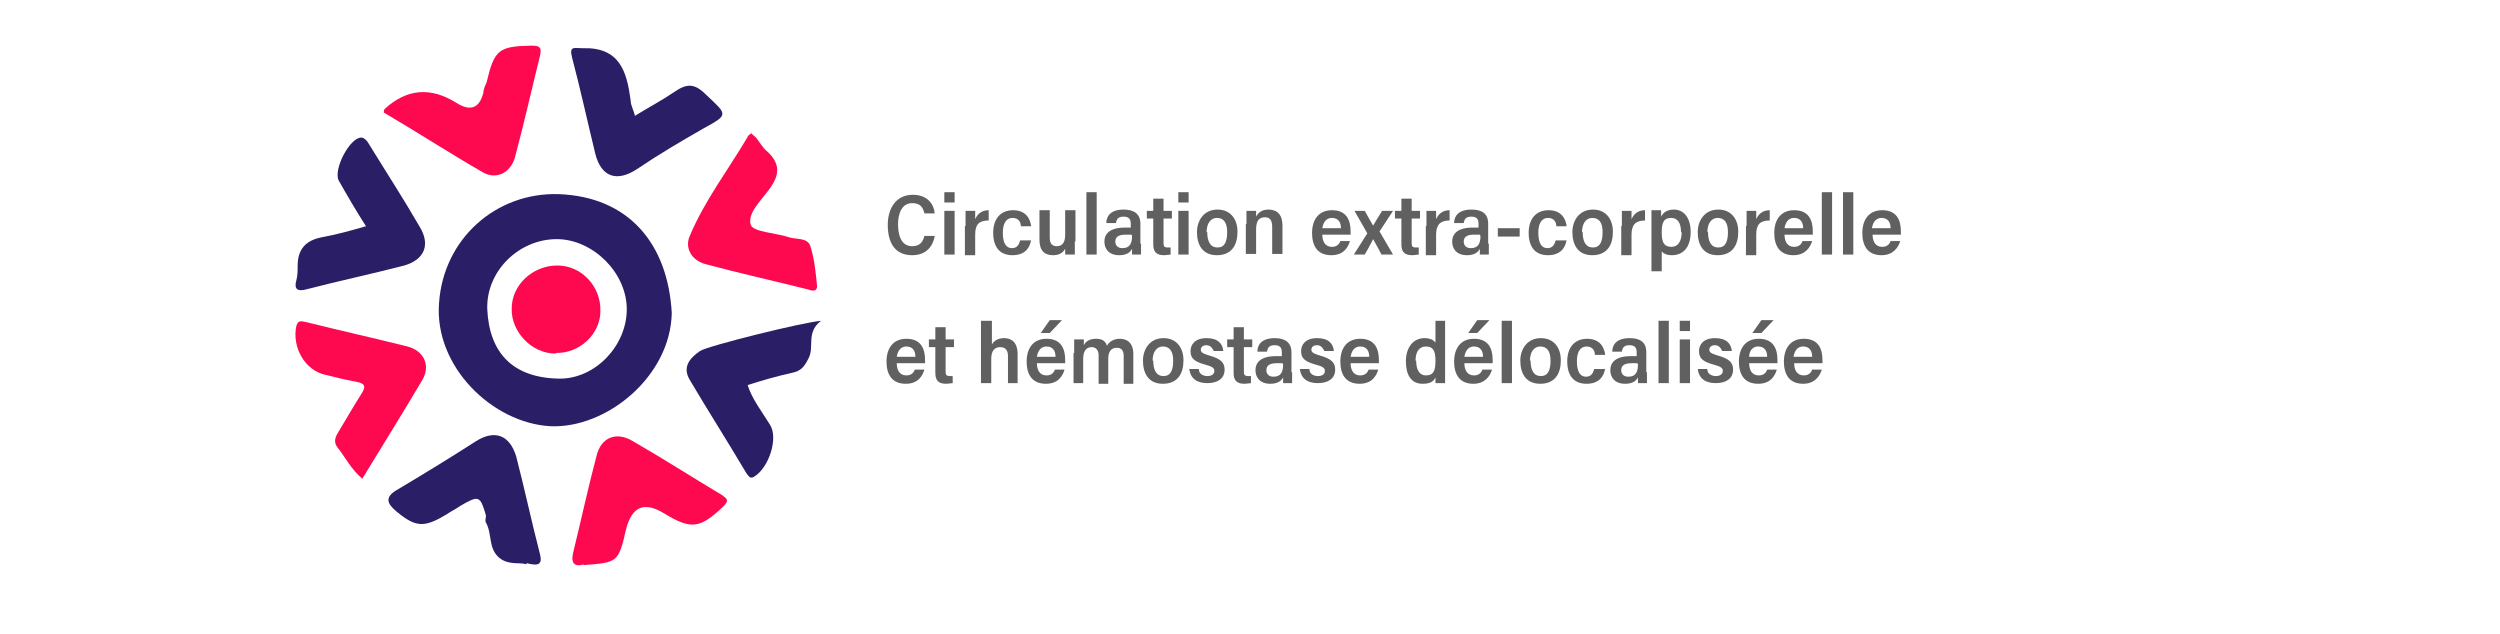 <?xml version="1.0" encoding="UTF-8"?>
<svg xmlns="http://www.w3.org/2000/svg" id="uuid-aa006665-5bc4-474a-89f1-62c5ed4062fe" viewBox="0 0 38.89 9.87">
  <rect width="38.89" height="9.87" style="fill:#fff; stroke-width:0px;"></rect>
  <path d="M10.45,4.87c-.02.99-1.02,1.8-1.89,1.76-.9-.05-1.81-.93-1.73-1.92.07-1,.89-1.72,1.86-1.69,1.09.04,1.7.77,1.76,1.85h0ZM8.71,5.89c.55,0,1.04-.51,1.04-1.08s-.53-1.09-1.09-1.09c-.59,0-1.1.5-1.08,1.09.03.67.39,1.08,1.15,1.08h0Z" style="fill:#2a1f66; stroke-width:0px;"></path>
  <path d="M5.97,1.75s0-.05.02-.06c.34-.31.71-.34,1.11-.09.22.14.36.08.42-.16,0-.06.03-.11.05-.16.12-.51.19-.56.7-.57.13,0,.16.03.13.16-.13.52-.25,1.06-.39,1.58-.07.24-.29.35-.5.23-.52-.3-1.03-.63-1.54-.93h0Z" style="fill:#fe084f; stroke-width:0px;"></path>
  <path d="M9.08,8.78c-.17.05-.2-.05-.16-.2.12-.49.23-1,.36-1.49.07-.29.31-.38.56-.23.47.27.92.56,1.39.84.08.06.12.08.02.18-.37.35-.5.36-.93.1-.3-.18-.49-.1-.58.25-.12.52-.13.52-.66.56h0Z" style="fill:#fe084f; stroke-width:0px;"></path>
  <path d="M11.68,2.07s.06.05.08.07c.06.07.1.16.18.22.2.19.19.36.03.58-.13.18-.35.38-.29.56.04.11.38.12.59.19.12.04.3,0,.34.15.06.2.08.4.1.61,0,.1-.09.07-.15.05-.52-.13-1.06-.25-1.58-.39-.23-.06-.33-.26-.25-.44.23-.55.6-1.03.9-1.54,0-.02.04-.04.07-.07h0Z" style="fill:#fe084f; stroke-width:0px;"></path>
  <path d="M5.64,7.45c-.18-.15-.27-.34-.39-.49-.07-.09-.03-.17.02-.25.12-.2.23-.39.35-.58.07-.11.07-.16-.07-.19-.17-.03-.33-.07-.49-.11-.32-.07-.52-.43-.45-.76.03-.1.08-.07.15-.06.52.13,1.06.25,1.58.38.26.07.36.3.23.52-.3.51-.62,1.02-.93,1.53h0Z" style="fill:#fe084f; stroke-width:0px;"></path>
  <path d="M9.88,1.8c.21-.13.42-.24.61-.37s.31-.14.49.04c.34.32.36.31-.04.53-.35.2-.69.4-1.03.63-.32.21-.56.12-.65-.24-.12-.49-.23-1-.36-1.49-.05-.19.03-.15.16-.15.58-.02.69.36.75.81,0,.08.05.16.07.25Z" style="fill:#2a1f66; stroke-width:0px;"></path>
  <path d="M5.7,3.53c-.16-.25-.3-.49-.43-.72-.09-.17.17-.67.35-.67.04,0,.08.04.1.07.27.44.55.87.81,1.32.17.28.07.51-.24.6-.5.13-1.02.24-1.52.37-.14.04-.2,0-.16-.14.02-.07.02-.15.02-.22,0-.26.12-.4.38-.45.22-.04.44-.1.68-.17h0Z" style="fill:#2a1f66; stroke-width:0px;"></path>
  <path d="M8.19,8.78c-.09-.04-.27.02-.42-.1-.18-.15-.11-.37-.21-.55-.02-.03,0-.07,0-.11-.09-.31-.11-.32-.4-.15-.07.05-.14.08-.21.13-.35.21-.48.21-.79-.05-.13-.11-.18-.21,0-.32.42-.25.83-.5,1.25-.77.29-.18.52-.09.62.24.13.5.24,1.02.37,1.52.04.16-.02.19-.21.14h0Z" style="fill:#2a1f66; stroke-width:0px;"></path>
  <path d="M12.76,5c-.22.18-.09.39-.18.57-.07.14-.12.2-.26.23-.23.05-.47.12-.69.19.07.22.22.41.35.62s-.02.66-.24.8c-.07.05-.09,0-.13-.05-.29-.49-.59-.96-.88-1.45-.12-.2,0-.34.16-.45.12-.08,1.61-.45,1.89-.47h0Z" style="fill:#2a1f66; stroke-width:0px;"></path>
  <path d="M8.64,5.5c-.37,0-.69-.34-.68-.7,0-.37.33-.67.71-.67s.68.33.67.71c0,.36-.33.66-.69.65h0Z" style="fill:#fe084f; stroke-width:0px;"></path>
  <path d="M14.54,3.68c-.03.15-.13.29-.35.29-.28,0-.38-.21-.38-.47s.13-.47.39-.47c.23,0,.33.15.34.29h-.16c-.02-.09-.06-.16-.19-.16-.16,0-.22.16-.22.33s.05.34.22.34c.13,0,.17-.08.19-.16h.16Z" style="fill:#606060; stroke-width:0px;"></path>
  <path d="M14.69,2.99h.16v.16h-.16v-.16ZM14.69,3.28h.16v.68h-.16v-.68Z" style="fill:#606060; stroke-width:0px;"></path>
  <path d="M15.02,3.51c0-.11,0-.19,0-.23h.15s0,.07,0,.13c.03-.07.09-.14.21-.14v.16c-.15,0-.21.06-.21.22v.32h-.16v-.45Z" style="fill:#606060; stroke-width:0px;"></path>
  <path d="M16.04,3.73c-.02.14-.11.24-.29.24-.2,0-.3-.13-.3-.35,0-.21.11-.35.31-.35.21,0,.27.15.28.25h-.16c0-.07-.04-.13-.13-.13-.1,0-.15.09-.15.23,0,.16.05.24.14.24.08,0,.11-.05.13-.12h.16Z" style="fill:#606060; stroke-width:0px;"></path>
  <path d="M16.72,3.76c0,.09,0,.16,0,.2h-.15s0-.05,0-.09c-.04.07-.1.1-.19.1-.13,0-.21-.07-.21-.24v-.46h.16v.43c0,.08.03.13.11.13s.13-.05.13-.18v-.38h.16v.48Z" style="fill:#606060; stroke-width:0px;"></path>
  <path d="M16.9,3.96v-.97h.16v.97h-.16Z" style="fill:#606060; stroke-width:0px;"></path>
  <path d="M17.75,3.79s0,.12,0,.17h-.14s0-.06,0-.09c-.03.06-.09.1-.2.1-.17,0-.23-.11-.23-.21,0-.12.08-.22.32-.22h.09v-.06c0-.06-.02-.11-.11-.11-.09,0-.11.04-.12.1h-.15c0-.11.07-.21.27-.21.15,0,.26.06.26.22v.31ZM17.6,3.65h-.09c-.14,0-.16.06-.16.11s.03.1.11.1c.12,0,.15-.08.15-.19h0Z" style="fill:#606060; stroke-width:0px;"></path>
  <path d="M17.84,3.28h.1v-.19h.16v.19h.13v.12h-.13v.38c0,.05.01.07.07.07.02,0,.03,0,.04,0v.11s-.08.01-.1.01c-.12,0-.17-.05-.17-.17v-.4h-.1v-.12Z" style="fill:#606060; stroke-width:0px;"></path>
  <path d="M18.33,2.99h.16v.16h-.16v-.16ZM18.33,3.28h.16v.68h-.16v-.68Z" style="fill:#606060; stroke-width:0px;"></path>
  <path d="M19.25,3.61c0,.2-.09.36-.32.36s-.31-.17-.31-.36c0-.17.1-.35.32-.35.21,0,.31.16.31.34ZM18.78,3.61c0,.15.05.24.16.24s.15-.09.15-.24c0-.14-.05-.22-.16-.22-.1,0-.16.09-.16.22Z" style="fill:#606060; stroke-width:0px;"></path>
  <path d="M19.39,3.49c0-.14,0-.18,0-.21h.15s0,.06,0,.09c.03-.06.09-.11.19-.11.14,0,.22.08.22.25v.44h-.16v-.42c0-.08-.02-.15-.11-.15-.1,0-.14.06-.14.19v.38h-.16v-.47Z" style="fill:#606060; stroke-width:0px;"></path>
  <path d="M20.57,3.65c0,.1.04.19.15.19.09,0,.12-.06.13-.09h.15c-.03.1-.1.22-.29.22-.22,0-.3-.15-.3-.35,0-.17.08-.35.31-.35s.29.16.29.33c0,0,0,.05,0,.05h-.44ZM20.86,3.55c0-.09-.04-.16-.14-.16-.11,0-.14.1-.15.16h.29Z" style="fill:#606060; stroke-width:0px;"></path>
  <path d="M21.23,3.28c.07.13.11.19.13.23h0s.07-.12.14-.23h.17l-.21.32.21.36h-.18c-.06-.12-.11-.2-.13-.24h0s-.07.14-.13.24h-.17l.21-.33-.2-.35h.17Z" style="fill:#606060; stroke-width:0px;"></path>
  <path d="M21.7,3.28h.1v-.19h.16v.19h.13v.12h-.13v.38c0,.05.01.07.07.07.02,0,.03,0,.04,0v.11s-.08.01-.1.01c-.12,0-.17-.05-.17-.17v-.4h-.1v-.12Z" style="fill:#606060; stroke-width:0px;"></path>
  <path d="M22.19,3.51c0-.11,0-.19,0-.23h.15s0,.07,0,.13c.03-.07.09-.14.21-.14v.16c-.14,0-.21.06-.21.22v.32h-.16v-.45Z" style="fill:#606060; stroke-width:0px;"></path>
  <path d="M23.16,3.79s0,.12,0,.17h-.14s0-.06,0-.09c-.03.06-.09.1-.2.1-.17,0-.23-.11-.23-.21,0-.12.08-.22.32-.22h.09v-.06c0-.06-.02-.11-.11-.11-.09,0-.11.04-.12.1h-.15c0-.11.07-.21.27-.21.16,0,.26.06.26.22v.31ZM23.02,3.65h-.09c-.14,0-.16.06-.16.11s.03.1.11.1c.12,0,.15-.08.15-.19h0Z" style="fill:#606060; stroke-width:0px;"></path>
  <path d="M23.64,3.55v.13h-.34v-.13h.34Z" style="fill:#606060; stroke-width:0px;"></path>
  <path d="M24.37,3.73c-.02.14-.11.24-.29.24-.2,0-.3-.13-.3-.35,0-.21.11-.35.31-.35.21,0,.27.15.28.25h-.16c0-.07-.04-.13-.13-.13-.1,0-.15.09-.15.23,0,.16.05.24.14.24.08,0,.11-.05.13-.12h.16Z" style="fill:#606060; stroke-width:0px;"></path>
  <path d="M25.09,3.61c0,.2-.09.36-.32.36s-.31-.17-.31-.36c0-.17.1-.35.32-.35.21,0,.31.16.31.34ZM24.62,3.61c0,.15.05.24.16.24s.15-.09.15-.24c0-.14-.05-.22-.16-.22-.1,0-.16.09-.16.22Z" style="fill:#606060; stroke-width:0px;"></path>
  <path d="M25.23,3.51c0-.11,0-.19,0-.23h.15s0,.07,0,.13c.03-.07.09-.14.21-.14v.16c-.14,0-.21.06-.21.22v.32h-.16v-.45Z" style="fill:#606060; stroke-width:0px;"></path>
  <path d="M25.85,3.89v.33h-.16v-.75c0-.09,0-.15,0-.2h.15s0,.06,0,.1c.03-.06.09-.11.2-.11.14,0,.26.11.26.35s-.12.36-.29.36c-.09,0-.15-.03-.17-.08ZM26.15,3.61c0-.15-.06-.22-.15-.22-.12,0-.15.07-.15.23,0,.14.03.22.15.22.1,0,.16-.08.16-.23Z" style="fill:#606060; stroke-width:0px;"></path>
  <path d="M27.04,3.61c0,.2-.09.36-.32.36s-.31-.17-.31-.36c0-.17.1-.35.32-.35.21,0,.31.16.31.34ZM26.57,3.61c0,.15.05.24.16.24s.15-.09.15-.24c0-.14-.05-.22-.16-.22-.1,0-.16.09-.16.22Z" style="fill:#606060; stroke-width:0px;"></path>
  <path d="M27.17,3.51c0-.11,0-.19,0-.23h.15s0,.07,0,.13c.03-.07.09-.14.21-.14v.16c-.15,0-.21.06-.21.22v.32h-.16v-.45Z" style="fill:#606060; stroke-width:0px;"></path>
  <path d="M27.76,3.65c0,.1.04.19.15.19.09,0,.12-.06.13-.09h.15c-.03.1-.11.22-.29.22-.22,0-.3-.15-.3-.35,0-.17.08-.35.31-.35s.29.16.29.33c0,0,0,.05,0,.05h-.44ZM28.05,3.55c0-.09-.04-.16-.14-.16-.11,0-.14.1-.15.16h.29Z" style="fill:#606060; stroke-width:0px;"></path>
  <path d="M28.34,3.96v-.97h.16v.97h-.16Z" style="fill:#606060; stroke-width:0px;"></path>
  <path d="M28.67,3.96v-.97h.16v.97h-.16Z" style="fill:#606060; stroke-width:0px;"></path>
  <path d="M29.13,3.65c0,.1.04.19.15.19.09,0,.12-.06.13-.09h.15c-.03.1-.11.22-.29.22-.22,0-.3-.15-.3-.35,0-.17.08-.35.31-.35s.29.16.29.33c0,0,0,.05,0,.05h-.44ZM29.41,3.55c0-.09-.04-.16-.14-.16-.11,0-.14.1-.15.16h.29Z" style="fill:#606060; stroke-width:0px;"></path>
  <path d="M13.95,5.65c0,.1.04.19.15.19.09,0,.12-.06.13-.09h.15c-.03.1-.1.22-.29.22-.22,0-.3-.15-.3-.35,0-.17.08-.35.31-.35s.29.16.29.33c0,0,0,.05,0,.05h-.44ZM14.24,5.55c0-.09-.04-.16-.14-.16-.11,0-.14.1-.15.16h.29Z" style="fill:#606060; stroke-width:0px;"></path>
  <path d="M14.45,5.28h.1v-.19h.16v.19h.13v.12h-.13v.38c0,.05.01.07.07.07.02,0,.03,0,.04,0v.11s-.08.01-.1.01c-.12,0-.17-.05-.17-.17v-.4h-.1v-.12Z" style="fill:#606060; stroke-width:0px;"></path>
  <path d="M15.43,4.99v.37c.03-.06.1-.1.19-.1.11,0,.21.06.21.25v.45h-.15v-.42c0-.08-.03-.14-.12-.14-.09,0-.14.06-.14.18v.38h-.16v-.97h.16Z" style="fill:#606060; stroke-width:0px;"></path>
  <path d="M16.13,5.65c0,.1.04.19.15.19.09,0,.12-.06.13-.09h.15c-.03.1-.1.22-.29.22-.22,0-.3-.15-.3-.35,0-.17.08-.35.31-.35s.29.16.29.33c0,0,0,.05,0,.05h-.44ZM16.42,5.55c0-.09-.04-.16-.14-.16-.11,0-.14.1-.15.16h.29ZM16.52,4.98l-.19.2h-.14l.14-.2h.19Z" style="fill:#606060; stroke-width:0px;"></path>
  <path d="M16.71,5.49c0-.13,0-.18,0-.21h.15s0,.06,0,.09c.03-.06.09-.1.19-.1s.15.04.17.11c.03-.06.1-.11.2-.11.11,0,.21.06.21.24v.46h-.15v-.43c0-.07-.02-.13-.11-.13-.09,0-.13.07-.13.17v.39h-.15v-.44c0-.07-.03-.13-.11-.13-.08,0-.13.06-.13.18v.38h-.15v-.47Z" style="fill:#606060; stroke-width:0px;"></path>
  <path d="M18.41,5.61c0,.2-.09.36-.32.36s-.31-.17-.31-.36c0-.17.1-.35.32-.35.21,0,.31.16.31.34ZM17.94,5.61c0,.15.05.24.16.24s.15-.09.15-.24c0-.14-.05-.22-.16-.22-.1,0-.16.09-.16.22Z" style="fill:#606060; stroke-width:0px;"></path>
  <path d="M18.65,5.75c0,.06.06.1.13.1s.11-.03.11-.08-.04-.07-.15-.1c-.18-.05-.22-.11-.22-.21,0-.09.06-.2.25-.2.18,0,.25.09.26.2h-.15s-.03-.09-.11-.09c-.06,0-.09.03-.09.07,0,.04.03.06.13.09.18.05.24.11.24.22,0,.14-.11.21-.27.21s-.26-.07-.28-.22h.15Z" style="fill:#606060; stroke-width:0px;"></path>
  <path d="M19.09,5.28h.1v-.19h.16v.19h.13v.12h-.13v.38c0,.05.01.07.07.07.02,0,.03,0,.04,0v.11s-.08.01-.1.01c-.12,0-.17-.05-.17-.17v-.4h-.1v-.12Z" style="fill:#606060; stroke-width:0px;"></path>
  <path d="M20.1,5.79s0,.12,0,.17h-.14s0-.06,0-.09c-.03.06-.09.1-.2.1-.17,0-.23-.11-.23-.21,0-.12.08-.22.32-.22h.09v-.06c0-.06-.02-.11-.11-.11-.09,0-.11.04-.12.1h-.15c0-.11.07-.21.27-.21.15,0,.26.06.26.22v.31ZM19.95,5.65h-.09c-.14,0-.16.06-.16.11s.03.1.11.1c.12,0,.15-.08.15-.19h0Z" style="fill:#606060; stroke-width:0px;"></path>
  <path d="M20.37,5.75c0,.06.06.1.13.1s.11-.03.11-.08-.04-.07-.15-.1c-.18-.05-.22-.11-.22-.21,0-.09.06-.2.25-.2.18,0,.25.09.26.2h-.15s-.03-.09-.11-.09c-.06,0-.09.03-.09.07,0,.04.03.06.13.09.18.05.24.11.24.22,0,.14-.11.21-.27.21s-.26-.07-.28-.22h.15Z" style="fill:#606060; stroke-width:0px;"></path>
  <path d="M21.01,5.65c0,.1.04.19.15.19.09,0,.12-.06.13-.09h.15c-.03.1-.1.22-.29.22-.22,0-.3-.15-.3-.35,0-.17.08-.35.31-.35s.29.16.29.33c0,0,0,.05,0,.05h-.44ZM21.3,5.55c0-.09-.04-.16-.14-.16-.11,0-.14.1-.15.16h.29Z" style="fill:#606060; stroke-width:0px;"></path>
  <path d="M22.48,4.99v.78c0,.07,0,.15,0,.19h-.15s0-.06,0-.09c-.03.07-.09.1-.2.1-.18,0-.26-.14-.26-.35s.11-.36.29-.36c.1,0,.15.04.17.07v-.34h.16ZM22.03,5.61c0,.14.05.23.15.23.13,0,.15-.09.15-.23,0-.16-.04-.22-.15-.22-.1,0-.16.08-.16.22Z" style="fill:#606060; stroke-width:0px;"></path>
  <path d="M22.78,5.65c0,.1.04.19.15.19.09,0,.12-.06.13-.09h.15c-.03.1-.11.22-.29.22-.22,0-.3-.15-.3-.35,0-.17.08-.35.31-.35s.29.16.29.33c0,0,0,.05,0,.05h-.44ZM23.07,5.55c0-.09-.04-.16-.14-.16-.11,0-.14.1-.15.16h.29ZM23.17,4.98l-.19.2h-.14l.14-.2h.19Z" style="fill:#606060; stroke-width:0px;"></path>
  <path d="M23.36,5.96v-.97h.16v.97h-.16Z" style="fill:#606060; stroke-width:0px;"></path>
  <path d="M24.28,5.61c0,.2-.09.36-.32.36s-.31-.17-.31-.36c0-.17.1-.35.32-.35.21,0,.31.16.31.34ZM23.81,5.61c0,.15.05.24.16.24s.15-.09.15-.24c0-.14-.05-.22-.16-.22-.1,0-.16.09-.16.22Z" style="fill:#606060; stroke-width:0px;"></path>
  <path d="M24.97,5.73c-.02.14-.11.24-.29.24-.2,0-.3-.13-.3-.35,0-.21.11-.35.31-.35.21,0,.27.15.28.25h-.16c0-.07-.04-.13-.13-.13-.1,0-.15.09-.15.23,0,.16.05.24.14.24.08,0,.11-.05.13-.12h.16Z" style="fill:#606060; stroke-width:0px;"></path>
  <path d="M25.62,5.79s0,.12,0,.17h-.14s0-.06,0-.09c-.03.06-.09.1-.2.1-.17,0-.23-.11-.23-.21,0-.12.08-.22.32-.22h.09v-.06c0-.06-.02-.11-.11-.11-.09,0-.11.04-.12.1h-.15c0-.11.07-.21.27-.21.16,0,.26.06.26.22v.31ZM25.47,5.65h-.09c-.14,0-.16.06-.16.11s.03.1.11.1c.12,0,.15-.08.15-.19h0Z" style="fill:#606060; stroke-width:0px;"></path>
  <path d="M25.8,5.96v-.97h.16v.97h-.16Z" style="fill:#606060; stroke-width:0px;"></path>
  <path d="M26.13,4.99h.16v.16h-.16v-.16ZM26.13,5.28h.16v.68h-.16v-.68Z" style="fill:#606060; stroke-width:0px;"></path>
  <path d="M26.56,5.75c0,.06.06.1.13.1s.11-.03.11-.08-.04-.07-.15-.1c-.18-.05-.22-.11-.22-.21,0-.09.06-.2.25-.2.18,0,.25.09.26.2h-.15s-.03-.09-.11-.09c-.06,0-.09.03-.09.07,0,.04.03.06.13.09.18.05.24.11.24.22,0,.14-.11.21-.27.21s-.26-.07-.28-.22h.15Z" style="fill:#606060; stroke-width:0px;"></path>
  <path d="M27.21,5.65c0,.1.04.19.15.19.09,0,.12-.06.13-.09h.15c-.03.1-.1.22-.29.22-.22,0-.3-.15-.3-.35,0-.17.08-.35.31-.35s.29.16.29.33c0,0,0,.05,0,.05h-.44ZM27.49,5.55c0-.09-.04-.16-.14-.16-.11,0-.14.1-.14.16h.29ZM27.59,4.98l-.19.2h-.14l.14-.2h.19Z" style="fill:#606060; stroke-width:0px;"></path>
  <path d="M27.91,5.65c0,.1.04.19.15.19.09,0,.12-.06.13-.09h.15c-.03.1-.11.22-.29.22-.22,0-.3-.15-.3-.35,0-.17.08-.35.31-.35s.29.16.29.33c0,0,0,.05,0,.05h-.44ZM28.19,5.55c0-.09-.04-.16-.14-.16-.11,0-.14.1-.15.16h.29Z" style="fill:#606060; stroke-width:0px;"></path>
</svg>
